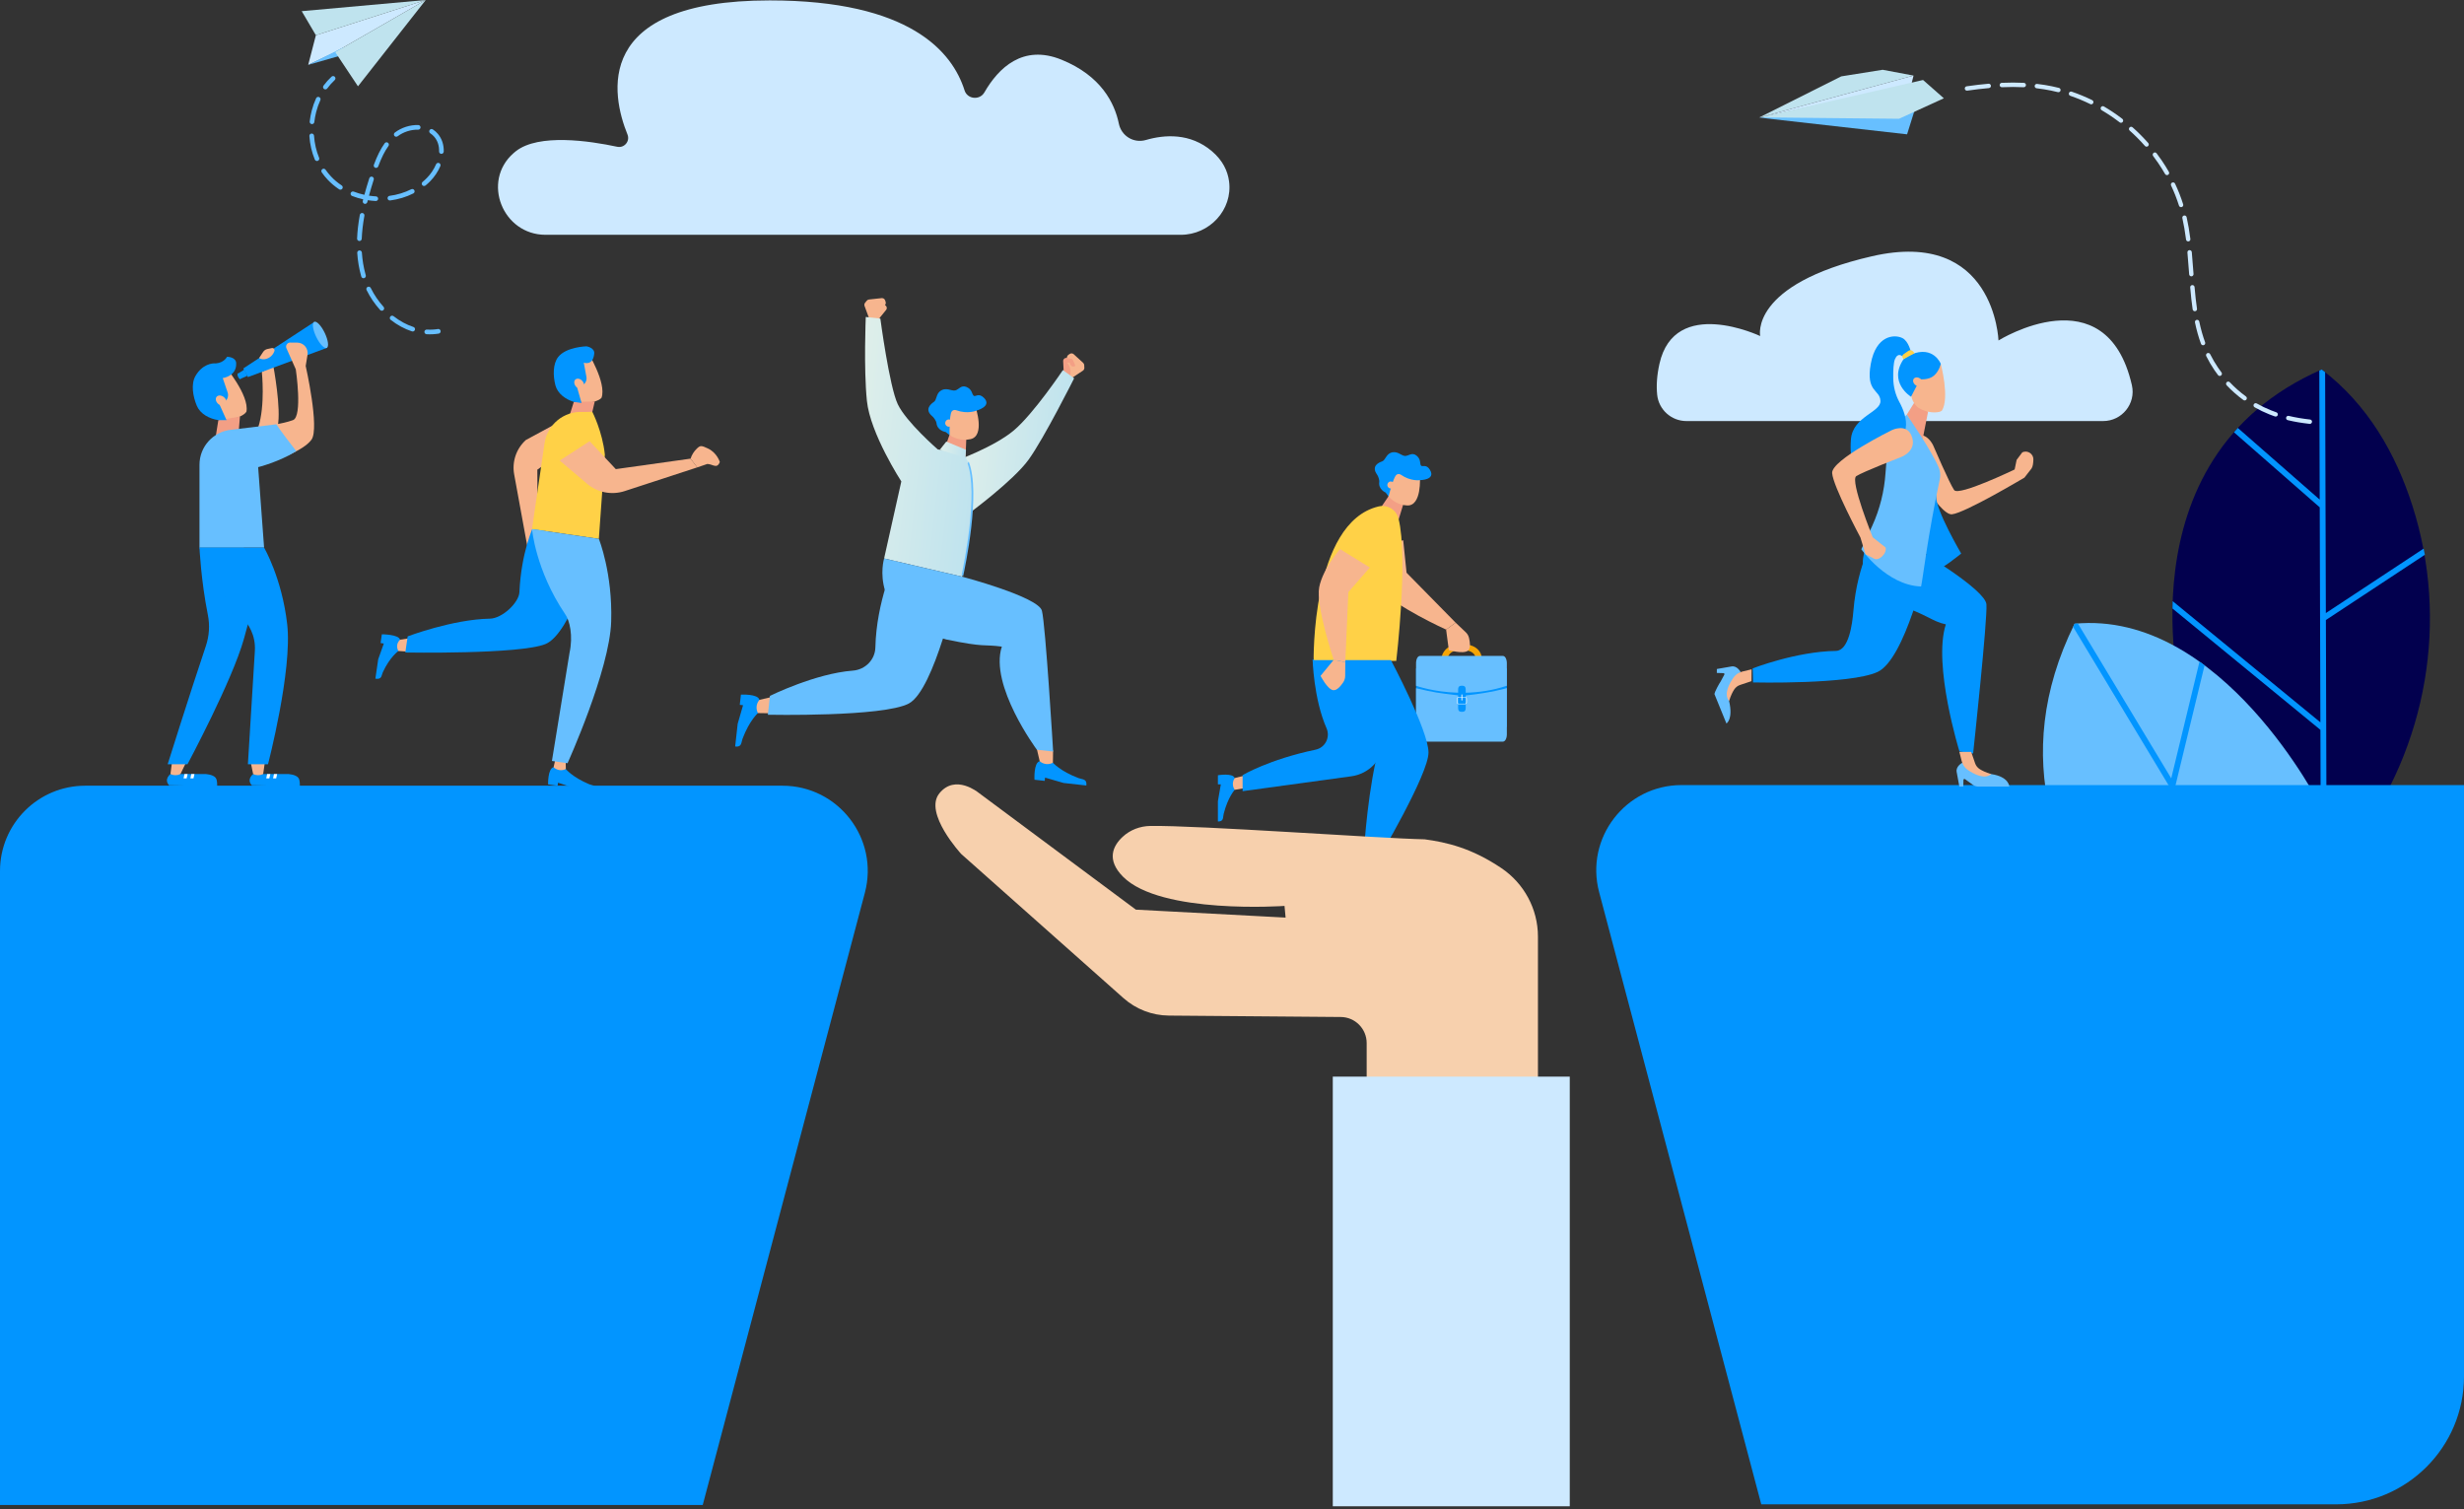 <?xml version="1.0" encoding="UTF-8"?> <svg xmlns="http://www.w3.org/2000/svg" width="578" height="354" viewBox="0 0 578 354" fill="none"><rect x="0" y="0" width="578" height="354" fill="#333333" stroke="none"/> <path d="M565.9 118.627C562.026 106.521 555.474 94.892 544.611 86.673C496.601 107.711 511.927 164.822 511.927 164.822L544.981 207.736L552.443 197.731C569.358 175.048 574.525 145.575 565.9 118.627Z" fill="#02004E"></path> <path d="M568.528 128.69L545.594 143.81L545.423 87.311C545.151 87.098 544.889 86.881 544.613 86.673C544.425 86.756 544.243 86.844 544.058 86.928L544.149 117.188L524.945 100.384C524.781 100.562 524.624 100.743 524.464 100.922L524.042 101.404L544.156 119.005L544.31 169.433L509.664 141.015C509.643 141.595 509.626 142.171 509.615 142.739L544.317 171.201L544.421 207.01L544.983 207.736L545.786 206.656L545.601 145.44L568.818 130.133C568.723 129.652 568.626 129.171 568.528 128.69" fill="#0295FF"></path> <path d="M544.43 189.204C544.43 189.204 521.223 143.005 486.656 146.305C455.21 209.855 533.825 254.343 533.825 254.343L544.43 189.204Z" fill="#67BFFF"></path> <path d="M486.656 146.305C486.534 146.549 486.418 146.794 486.303 147.038L522.455 207.004L484.669 202.003C484.881 202.493 485.095 202.98 485.313 203.463L523.356 208.499L537.478 231.92L537.814 229.839L510.323 184.239L517.143 156.074C516.75 155.781 516.354 155.49 515.952 155.205L509.323 182.577L487.418 146.249C487.164 146.268 486.91 146.28 486.656 146.305" fill="#0295FF"></path> <path d="M59.38 181.575L67.68 181.566C68.781 181.681 70.013 181.995 70.219 182.949C70.219 182.949 70.364 183.582 70.339 184.214C70.046 184.56 59.041 184.168 59.041 184.168L58.993 184.128C57.827 182.726 59.38 181.575 59.38 181.575" fill="#0295FF"></path> <path d="M70.339 184.214L59.041 184.168L59.138 184.607H70.355L70.339 184.214" fill="#0295FF"></path> <path d="M62.666 181.566L63.413 181.57L63.18 182.587H62.456L62.666 181.566Z" fill="white"></path> <path d="M64.268 181.566L65.015 181.57L64.782 182.587H64.058L64.268 181.566Z" fill="white"></path> <path d="M58.81 178.81L59.38 181.575C60.046 181.911 60.912 181.932 61.605 181.628L61.731 181.571L62.131 178.81H58.81Z" fill="#F7B58E"></path> <path d="M39.983 181.575L48.283 181.566C49.384 181.681 50.616 181.995 50.822 182.949C50.822 182.949 50.967 183.582 50.942 184.214C50.649 184.56 39.644 184.168 39.644 184.168L39.596 184.128C38.43 182.726 39.983 181.575 39.983 181.575Z" fill="#0295FF"></path> <path d="M50.942 184.214L39.644 184.168L39.741 184.607H50.958L50.942 184.214" fill="#0295FF"></path> <path d="M43.269 181.566L44.016 181.57L43.783 182.587H43.059L43.269 181.566" fill="white"></path> <path d="M44.87 181.566L45.618 181.57L45.385 182.587H44.66L44.87 181.566" fill="white"></path> <path d="M40.343 178.81L39.983 181.575C40.649 181.911 41.515 181.932 42.208 181.628L42.334 181.571L43.663 178.81H40.343Z" fill="#F7B58E"></path> <path d="M52.728 85.845L45.894 90.302L48.003 95.703C48.033 95.779 48.073 95.85 48.107 95.924C48.257 95.915 48.407 95.906 48.559 95.906C48.584 95.906 48.608 95.908 48.633 95.908C48.657 95.908 48.68 95.906 48.704 95.906C50.533 95.906 52.106 97.03 53.061 98.546C54.167 98.463 55.266 98.195 56.287 97.708C56.982 97.379 57.588 96.984 57.807 96.558C58.538 92.727 52.728 85.845 52.728 85.845" fill="#F7B58E"></path> <path d="M61.422 87.241C61.422 87.241 62.259 95.175 60.574 100.227C61.356 100.905 64.229 103.984 65.132 99.994C66.035 96.004 64.118 85.845 64.118 85.845L61.422 87.241Z" fill="#F7B58E"></path> <path d="M57.321 86.68L55.713 87.716L56.287 88.916L58.013 88.155L57.321 86.68Z" fill="#0295FF"></path> <path d="M56.374 88.124C56.535 88.491 56.547 88.841 56.4 88.905C56.253 88.969 56.003 88.725 55.842 88.358C55.681 87.99 55.67 87.641 55.816 87.576C55.963 87.512 56.213 87.756 56.374 88.124Z" fill="#0295FF"></path> <path d="M76.724 80.83C76.725 80.814 76.729 80.8 76.73 80.784C76.428 80.095 75.894 79.001 75.175 77.994C74.013 76.367 73.682 75.553 73.682 75.553L57.076 86.422L58.151 88.45L76.726 81.586C76.709 81.333 76.704 81.079 76.724 80.83" fill="#0295FF"></path> <path d="M51.22 98.549L50.623 102.279H55.907L56.287 97.708L51.22 98.549Z" fill="#F39F85"></path> <path d="M64.866 107.804C64.866 107.804 71.108 105.816 73.064 103.143C75.019 100.472 71.71 85.845 71.71 85.845L72.137 83.213C72.378 81.731 71.241 80.384 69.74 80.37L68.073 80.356C67.379 80.349 66.911 81.062 67.193 81.697L69.386 86.631C69.386 86.631 71.032 97.709 68.726 98.549C65.977 99.53 62.865 99.765 62.865 99.765L64.866 107.804" fill="#F7B58E"></path> <path d="M53.141 98.549L51.536 94.989L52.579 94.334C53.349 93.849 53.686 92.9 53.393 92.038L52.25 88.684C52.25 88.684 55.502 88.286 55.404 85.255C55.404 83.696 53.257 83.687 53.257 83.687C53.257 83.687 52.615 85.082 50.623 85.246C49.768 85.14 47.421 85.455 45.837 88.218C44.772 90.077 45.239 92.989 46.166 95.175C46.997 97.133 49.118 98.227 51.221 98.549H53.141" fill="#0295FF"></path> <path d="M46.794 128.459C46.794 128.459 47.126 136.052 48.768 144.279C49.252 146.704 49.069 149.213 48.281 151.556C44.554 162.627 39.33 179.275 39.33 179.275H43.977C43.977 179.275 54.508 159.6 57.221 149.839C59.934 140.079 60.399 136.981 60.399 136.981L57.17 128.459H46.794" fill="#0295FF"></path> <path d="M50.672 93.331C50.481 93.892 50.867 94.633 51.536 94.989C52.204 95.343 52.901 95.177 53.092 94.616C53.283 94.055 52.897 93.313 52.228 92.957C51.56 92.603 50.863 92.769 50.672 93.331Z" fill="#F7B58E"></path> <path d="M61.95 128.459H46.795V109.018C46.795 104.759 50.037 101.201 54.277 100.804L64.816 99.53C64.816 99.53 66.055 101.426 69.508 105.833C65.358 108.396 60.555 109.579 60.555 109.579L61.95 128.459" fill="#67BFFF"></path> <path d="M46.795 128.459C46.795 128.459 48.936 136.206 56.833 144.888C58.151 146.2 60.051 148.926 59.78 152.783L58.151 179.275H62.865C62.865 179.275 68.611 157.276 67.372 146.432C66.132 135.586 61.95 128.459 61.95 128.459H46.795" fill="#0295FF"></path> <path d="M74.18 79.028C74.996 80.718 76.102 81.874 76.651 81.611C77.2 81.345 76.984 79.761 76.169 78.07C75.354 76.378 74.248 75.222 73.699 75.487C73.15 75.751 73.365 77.337 74.18 79.028Z" fill="#67BFFF"></path> <path d="M60.767 84.006L60.907 84.073C61.402 84.31 61.969 84.345 62.489 84.172L62.582 84.142C63.438 83.855 64.106 83.179 64.379 82.319C64.501 81.938 64.165 81.566 63.773 81.648L62.723 81.869C62.314 81.954 61.956 82.198 61.727 82.547L60.767 84.006" fill="#F7B58E"></path> <path d="M493.353 98.768C497.757 98.768 501.063 94.696 500.102 90.399C500.096 90.366 500.087 90.334 500.081 90.3C494.05 64.087 468.802 79.865 468.802 79.865C468.802 79.865 467.927 53.48 439.117 60.109C410.303 66.739 412.899 78.825 412.899 78.825C412.899 78.825 392.82 69.318 389.263 85.37C388.671 88.04 388.514 90.438 388.735 92.593C389.097 96.105 392.072 98.768 395.601 98.768H493.353" fill="#CDE9FF"></path> <path d="M127.963 55.077H276.986C283.734 55.077 289.2 49.215 288.309 42.525C287.984 40.1 286.84 37.64 284.291 35.471C279.194 31.133 273.174 31.568 268.794 32.84C265.949 33.664 263.058 31.906 262.458 29.009C261.457 24.17 258.29 17.766 248.991 13.997C239.944 10.333 234.223 15.931 230.912 21.68C229.821 23.572 226.922 23.288 226.265 21.205C223.398 12.129 213.405 0.096 180.571 0.096C138.765 0.096 143.461 22.345 147.194 31.553C147.835 33.133 146.444 34.782 144.778 34.426C138.338 33.048 126.373 31.26 121.009 35.471C120.82 35.621 120.637 35.772 120.458 35.931C112.911 42.557 117.919 55.077 127.963 55.077" fill="#CDE9FF"></path> <path d="M74.099 8.268L72.299 15.215L78.635 12.224L99.87 0L74.099 8.268Z" fill="#CDE9FF"></path> <path d="M72.299 15.215L83.476 12.012L80.388 11.213L72.299 15.215" fill="#67BFFF"></path> <path d="M74.099 8.268L70.773 2.619L99.871 0.001L74.099 8.268Z" fill="url(#paint0_linear_31_1597)"></path> <path d="M99.871 7.63014e-05L78.636 12.224L83.972 20.246L99.871 7.63014e-05Z" fill="url(#paint1_linear_31_1597)"></path> <path d="M76.187 20.95C76.121 20.933 76.057 20.905 75.999 20.861C75.757 20.682 75.706 20.341 75.885 20.098C76.452 19.332 77.087 18.622 77.772 17.986C77.993 17.78 78.338 17.792 78.543 18.017C78.748 18.237 78.735 18.583 78.514 18.786C77.878 19.377 77.289 20.036 76.762 20.748C76.626 20.931 76.396 21.006 76.187 20.95" fill="#67BFFF"></path> <path d="M92.81 32.061C92.695 32.03 92.589 31.963 92.513 31.862C92.331 31.622 92.377 31.28 92.617 31.097C94.175 29.914 96.18 29.271 98.118 29.33C98.418 29.342 98.656 29.592 98.647 29.892C98.638 30.194 98.386 30.432 98.084 30.422C96.417 30.371 94.62 30.947 93.278 31.967C93.139 32.071 92.966 32.101 92.81 32.061V32.061ZM103.409 36.074C103.168 36.011 102.994 35.789 103.001 35.53C103.038 34.185 102.662 33.032 101.884 32.109C101.609 31.785 101.289 31.501 100.931 31.265C100.68 31.099 100.61 30.76 100.776 30.509C100.941 30.257 101.281 30.186 101.532 30.352C101.977 30.647 102.376 31 102.718 31.405C103.662 32.525 104.137 33.962 104.092 35.56C104.084 35.861 103.832 36.098 103.531 36.09C103.489 36.09 103.448 36.084 103.409 36.074ZM73.055 29.095C72.795 29.028 72.619 28.778 72.65 28.504C72.748 27.646 72.906 26.79 73.121 25.96C73.382 24.954 73.729 23.974 74.153 23.045C74.278 22.769 74.6 22.647 74.876 22.775C75.15 22.899 75.272 23.224 75.146 23.497C74.749 24.37 74.423 25.291 74.178 26.234C73.976 27.015 73.827 27.821 73.734 28.628C73.701 28.928 73.43 29.143 73.13 29.109C73.104 29.105 73.079 29.101 73.055 29.095ZM88.078 39.368C88.06 39.364 88.042 39.358 88.024 39.352C87.742 39.246 87.598 38.932 87.702 38.65C88.491 36.526 89.295 34.923 90.235 33.607C90.41 33.363 90.751 33.306 90.996 33.479C91.242 33.655 91.299 33.996 91.124 34.242C90.242 35.477 89.48 36.999 88.726 39.029C88.628 39.295 88.346 39.437 88.078 39.368V39.368ZM99.342 43.614C99.234 43.586 99.135 43.525 99.058 43.434C98.867 43.2 98.899 42.858 99.132 42.665C99.486 42.373 99.825 42.062 100.141 41.74C101.039 40.829 101.784 39.719 102.294 38.532C102.414 38.254 102.736 38.129 103.011 38.246C103.288 38.366 103.416 38.687 103.297 38.962C102.734 40.273 101.911 41.498 100.919 42.507C100.577 42.853 100.21 43.19 99.826 43.507C99.686 43.622 99.506 43.657 99.342 43.614V43.614ZM74.214 37.749C74.054 37.707 73.914 37.593 73.846 37.429C73.135 35.7 72.707 33.844 72.574 31.907C72.553 31.606 72.779 31.347 73.081 31.326C73.381 31.304 73.642 31.531 73.662 31.831C73.787 33.651 74.189 35.394 74.856 37.013C74.97 37.293 74.837 37.611 74.558 37.725C74.445 37.772 74.325 37.778 74.214 37.749ZM91.323 47.008C91.114 46.954 90.948 46.779 90.918 46.552C90.879 46.254 91.088 45.978 91.387 45.939C93.198 45.698 94.907 45.181 96.467 44.397C96.735 44.261 97.064 44.369 97.2 44.641C97.335 44.909 97.226 45.237 96.957 45.373C95.288 46.211 93.462 46.765 91.531 47.02C91.459 47.031 91.388 47.025 91.323 47.008V47.008ZM79.713 44.477C79.656 44.46 79.602 44.438 79.55 44.404C78.555 43.748 77.646 42.985 76.851 42.137C76.356 41.61 75.893 41.036 75.476 40.433C75.304 40.186 75.366 39.847 75.613 39.675C75.862 39.502 76.201 39.565 76.373 39.812C76.76 40.37 77.189 40.902 77.648 41.391C78.384 42.176 79.226 42.884 80.15 43.491C80.402 43.657 80.472 43.996 80.306 44.247C80.174 44.448 79.933 44.533 79.713 44.477V44.477ZM85.499 47.802C85.21 47.729 85.035 47.434 85.106 47.144C85.138 47.014 85.169 46.885 85.202 46.755C84.309 46.56 83.43 46.294 82.588 45.968C82.307 45.858 82.168 45.542 82.278 45.26C82.387 44.98 82.702 44.838 82.985 44.949C83.786 45.262 84.625 45.513 85.478 45.698C85.807 44.472 86.186 43.192 86.63 41.807C86.721 41.519 87.032 41.362 87.316 41.454C87.603 41.545 87.761 41.851 87.669 42.139C87.242 43.476 86.875 44.714 86.555 45.897C87.095 45.978 87.639 46.033 88.186 46.063C88.493 46.081 88.719 46.337 88.702 46.637C88.686 46.937 88.428 47.169 88.128 47.152C87.507 47.118 86.889 47.053 86.277 46.958C86.24 47.106 86.203 47.256 86.166 47.404C86.094 47.696 85.799 47.877 85.506 47.804C85.504 47.804 85.501 47.804 85.499 47.802V47.802ZM84.173 56.513C83.929 56.45 83.754 56.223 83.765 55.961C83.838 54.212 84.054 52.344 84.406 50.41C84.459 50.114 84.744 49.918 85.04 49.972C85.325 50.019 85.534 50.309 85.48 50.607C85.137 52.49 84.927 54.308 84.855 56.008C84.843 56.308 84.589 56.543 84.287 56.531C84.248 56.527 84.21 56.523 84.173 56.513V56.513ZM85.14 65.243C84.96 65.196 84.809 65.06 84.752 64.869L84.68 64.614C84.216 62.938 83.92 61.159 83.8 59.325C83.78 59.025 84.008 58.765 84.309 58.745C84.609 58.722 84.869 58.953 84.889 59.254C85.005 61.015 85.288 62.719 85.732 64.322L85.8 64.559C85.885 64.847 85.72 65.151 85.431 65.237C85.333 65.265 85.233 65.267 85.14 65.243V65.243ZM89.431 72.869C89.331 72.842 89.237 72.787 89.163 72.704C87.896 71.3 86.829 69.728 85.991 68.032C85.857 67.762 85.969 67.434 86.239 67.3C86.508 67.168 86.836 67.277 86.97 67.547C87.764 69.154 88.774 70.643 89.973 71.974C90.175 72.199 90.158 72.544 89.933 72.745C89.792 72.873 89.602 72.913 89.431 72.869V72.869ZM96.671 77.742C96.66 77.74 96.648 77.736 96.638 77.731C94.894 77.161 93.215 76.25 91.648 75.029C91.411 74.843 91.368 74.5 91.554 74.262C91.739 74.023 92.083 73.984 92.32 74.167C93.788 75.313 95.354 76.163 96.977 76.695C97.264 76.788 97.42 77.096 97.326 77.382C97.236 77.658 96.948 77.813 96.671 77.742" fill="#67BFFF"></path> <path d="M99.966 78.382C99.718 78.316 99.542 78.084 99.558 77.819C99.577 77.518 99.835 77.29 100.136 77.307C101.006 77.36 101.88 77.318 102.736 77.178C103.033 77.128 103.314 77.33 103.362 77.628C103.411 77.925 103.209 78.205 102.912 78.254C101.976 78.406 101.02 78.456 100.07 78.398C100.034 78.396 99.999 78.389 99.966 78.382" fill="#67BFFF"></path> <path d="M412.622 27.586L431.915 17.915L441.628 16.367L448.871 17.727L412.622 27.586" fill="url(#paint2_linear_31_1597)"></path> <path d="M412.625 27.586L448.339 19.9L448.874 17.727" fill="#CDE9FF"></path> <path d="M449.107 26.006L449.06 26.078L447.358 31.508L412.716 27.593L449.107 26.006Z" fill="#67BFFF"></path> <path d="M455.986 23.056L451.105 18.762L412.855 27.535L445.468 27.86L455.986 23.056Z" fill="url(#paint3_linear_31_1597)"></path> <path d="M532.737 96.253C531.596 95.801 530.471 95.258 529.393 94.642C529.147 94.502 528.835 94.588 528.691 94.834C528.55 95.081 528.635 95.394 528.884 95.536C530.002 96.175 531.173 96.738 532.356 97.209C532.786 97.38 533.215 97.539 533.651 97.688C533.809 97.744 533.979 97.715 534.107 97.627C534.196 97.567 534.268 97.478 534.304 97.37C534.396 97.101 534.251 96.809 533.986 96.717C533.566 96.572 533.15 96.417 532.737 96.253" fill="#CDE9FF"></path> <path d="M466.465 19.639C464.855 19.779 463.176 19.977 461.334 20.243C461.053 20.283 460.861 20.544 460.898 20.825C460.938 21.106 461.199 21.3 461.48 21.26C463.305 20.997 464.964 20.802 466.557 20.662C466.646 20.653 466.729 20.624 466.801 20.576C466.95 20.473 467.041 20.298 467.024 20.106C466.998 19.822 466.749 19.613 466.465 19.639" fill="#CDE9FF"></path> <path d="M475.021 20.371C475.149 20.283 475.237 20.137 475.245 19.971C475.257 19.685 475.038 19.446 474.756 19.432C473.108 19.35 471.362 19.35 469.569 19.429C469.286 19.443 469.064 19.683 469.079 19.965C469.09 20.251 469.33 20.47 469.612 20.458C471.376 20.379 473.088 20.379 474.706 20.458C474.823 20.464 474.931 20.432 475.021 20.371" fill="#CDE9FF"></path> <path d="M523.068 89.669C522.871 89.463 522.547 89.447 522.34 89.65C522.133 89.845 522.127 90.17 522.321 90.376C523.518 91.641 524.837 92.804 526.244 93.829C526.425 93.961 526.661 93.958 526.836 93.839C526.884 93.807 526.926 93.767 526.962 93.717C527.13 93.488 527.078 93.166 526.852 92.999C525.493 92.01 524.223 90.889 523.068 89.669" fill="#CDE9FF"></path> <path d="M521.009 88.081C521.239 87.909 521.281 87.587 521.111 87.36C520.833 86.994 520.564 86.622 520.308 86.243C519.618 85.228 518.994 84.164 518.457 83.079C518.332 82.825 518.025 82.72 517.769 82.846C517.52 82.971 517.408 83.281 517.536 83.535C518.095 84.662 518.741 85.768 519.458 86.822C519.726 87.215 520.001 87.601 520.292 87.98C520.456 88.2 520.763 88.249 520.99 88.095C520.996 88.091 521.006 88.085 521.009 88.081" fill="#CDE9FF"></path> <path d="M516.965 80.955C517.006 80.94 517.041 80.92 517.076 80.897C517.266 80.768 517.352 80.521 517.269 80.296C516.717 78.79 516.269 77.197 515.898 75.426C515.838 75.148 515.565 74.97 515.289 75.028C515.013 75.087 514.832 75.36 514.892 75.637C515.273 77.457 515.736 79.097 516.304 80.649C516.4 80.916 516.698 81.052 516.965 80.955" fill="#CDE9FF"></path> <path d="M505.078 36.591C505.487 37.128 505.88 37.678 506.258 38.233C506.833 39.076 507.379 39.947 507.879 40.818C508.022 41.065 508.334 41.151 508.581 41.009C508.594 41.003 508.603 40.996 508.615 40.987C508.834 40.84 508.906 40.544 508.768 40.309C508.256 39.413 507.698 38.52 507.111 37.656C506.72 37.084 506.318 36.522 505.899 35.97C505.727 35.745 505.421 35.67 505.178 35.87C504.953 36.041 504.909 36.363 505.078 36.591" fill="#CDE9FF"></path> <path d="M509.288 43.516C510.014 45.051 510.636 46.638 511.139 48.231C511.224 48.503 511.516 48.653 511.786 48.567C511.836 48.551 511.88 48.529 511.921 48.502C512.103 48.378 512.191 48.144 512.119 47.922C511.604 46.284 510.966 44.654 510.218 43.076C510.099 42.82 509.791 42.71 509.533 42.831C509.282 42.95 509.165 43.259 509.288 43.516Z" fill="#CDE9FF"></path> <path d="M499.574 30.633C500.839 31.759 502.042 32.968 503.155 34.23C503.328 34.428 503.619 34.459 503.829 34.316C503.848 34.304 503.863 34.291 503.882 34.276C504.095 34.087 504.114 33.763 503.928 33.552C502.787 32.257 501.553 31.016 500.257 29.866C500.047 29.677 499.719 29.693 499.53 29.909C499.342 30.119 499.363 30.444 499.574 30.633" fill="#CDE9FF"></path> <path d="M490.333 24.416C490.504 24.5 490.703 24.479 490.848 24.38C490.92 24.328 490.98 24.262 491.02 24.181C491.146 23.925 491.041 23.617 490.788 23.491C489.221 22.725 487.603 22.056 485.979 21.502C485.707 21.412 485.415 21.556 485.325 21.824C485.234 22.093 485.379 22.385 485.647 22.475C487.232 23.015 488.811 23.669 490.333 24.416Z" fill="#CDE9FF"></path> <path d="M514.077 64.823C514.171 64.815 514.257 64.784 514.329 64.735C514.475 64.635 514.566 64.461 514.553 64.272L514.503 63.623C514.396 62.127 514.282 60.63 514.146 59.137C514.118 58.855 513.868 58.647 513.584 58.673C513.303 58.7 513.095 58.949 513.12 59.232C513.259 60.719 513.37 62.209 513.48 63.699L513.527 64.348C513.55 64.631 513.796 64.844 514.077 64.823Z" fill="#CDE9FF"></path> <path d="M497.224 28.692C497.404 28.833 497.645 28.833 497.826 28.711C497.869 28.68 497.908 28.644 497.945 28.598C498.116 28.375 498.076 28.051 497.85 27.877C496.472 26.822 495.02 25.844 493.535 24.973C493.291 24.83 492.976 24.912 492.832 25.154C492.689 25.398 492.771 25.716 493.016 25.86C494.464 26.709 495.879 27.663 497.224 28.692Z" fill="#CDE9FF"></path> <path d="M514.241 66.873C513.956 66.899 513.747 67.145 513.773 67.43C513.943 69.44 514.13 71.073 514.348 72.57C514.389 72.85 514.652 73.044 514.933 73.003C515.012 72.991 515.082 72.962 515.148 72.92C515.303 72.812 515.395 72.621 515.366 72.419C515.148 70.944 514.965 69.331 514.797 67.341C514.772 67.058 514.522 66.849 514.241 66.873" fill="#CDE9FF"></path> <path d="M536.894 97.557C536.618 97.492 536.342 97.662 536.275 97.939C536.208 98.215 536.381 98.492 536.658 98.557C538.245 98.937 539.922 99.221 541.782 99.427C541.908 99.441 542.032 99.408 542.128 99.341C542.248 99.26 542.331 99.127 542.348 98.972C542.381 98.69 542.178 98.436 541.895 98.405C540.078 98.204 538.441 97.926 536.894 97.557" fill="#CDE9FF"></path> <path d="M512.319 50.553C512.045 50.617 511.869 50.891 511.932 51.168C512.278 52.695 512.559 54.335 512.796 56.182C512.83 56.464 513.085 56.663 513.369 56.628C513.454 56.617 513.527 56.587 513.593 56.543C513.748 56.438 513.839 56.251 513.814 56.053C513.574 54.172 513.287 52.5 512.934 50.941C512.871 50.664 512.597 50.49 512.319 50.553" fill="#CDE9FF"></path> <path d="M479.655 19.93C479.059 19.835 478.46 19.755 477.861 19.684C477.579 19.654 477.324 19.853 477.292 20.138C477.259 20.419 477.461 20.674 477.742 20.707C478.327 20.775 478.911 20.855 479.492 20.947C480.572 21.119 481.663 21.342 482.728 21.612C482.879 21.65 483.027 21.62 483.146 21.541C483.247 21.472 483.321 21.369 483.354 21.241C483.425 20.965 483.256 20.686 482.983 20.618C481.886 20.339 480.767 20.108 479.655 19.93Z" fill="#CDE9FF"></path> <path d="M577.999 184.154H394.455C381.328 184.154 371.761 196.586 375.122 209.275L413.155 352.875H547.999C564.568 352.875 577.999 339.444 577.999 322.875V184.154Z" fill="#0295FF"></path> <path d="M0 204.303C0 193.257 8.954 184.303 20 184.303H183.545C196.672 184.303 206.24 196.734 202.879 209.423L164.845 353.022H0V204.303Z" fill="#0295FF"></path> <path d="M251.497 88.624L254.029 86.944C254.25 86.793 254.377 86.54 254.365 86.273L254.333 85.641C254.324 85.439 254.234 85.25 254.085 85.114L251.874 83.092C251.612 82.853 251.219 82.825 250.926 83.025L250.618 83.235C250.455 83.347 250.34 83.517 250.299 83.712L249.525 87.404L251.497 88.624Z" fill="#F7B58E"></path> <path d="M249.525 87.404L249.394 84.721C249.371 84.25 249.795 83.878 250.258 83.963L251.407 84.172C251.713 84.228 252.262 85.818 252.262 85.818C252.262 85.818 251.248 86.523 250.896 85.014C250.711 85.124 250.31 85.061 250.31 85.061C250.31 85.061 251.602 86.411 250.949 88.284L249.525 87.404" fill="#F39F85"></path> <path d="M251.969 88.73C251.969 88.73 244.911 102.805 241.306 107.796C237.698 112.79 227.344 120.391 227.344 120.391L224.292 108.046C224.292 108.046 233.193 104.867 237.848 100.939C242.502 97.011 249.333 86.809 249.333 86.809L251.969 88.73" fill="url(#paint4_linear_31_1597)"></path> <path d="M203.849 74.615L202.801 71.761C202.713 71.51 202.761 71.23 202.929 71.023L203.327 70.531C203.455 70.375 203.639 70.274 203.841 70.253L206.818 69.931C207.172 69.894 207.505 70.103 207.622 70.439L207.747 70.791C207.813 70.977 207.804 71.183 207.721 71.361L206.159 74.797L203.849 74.615Z" fill="#F7B58E"></path> <path d="M206.16 74.797L207.854 72.71C208.152 72.346 208.029 71.797 207.606 71.59L206.557 71.08C206.277 70.944 204.893 71.899 204.893 71.899C204.893 71.899 205.295 73.068 206.47 72.062C206.553 72.259 206.916 72.445 206.916 72.445C206.916 72.445 205.075 72.769 204.493 74.666L206.16 74.797" fill="#F7B58E"></path> <path d="M177.799 167.267C177.799 167.267 175.797 168.996 174.189 173.268C173.835 174.209 174.049 175.289 172.452 175.112C172.68 173.059 173.044 169.777 173.044 169.777L174.304 165.424L173.536 165.339L173.802 162.942C173.802 162.942 177.795 162.71 178.144 164.165C177.999 165.461 177.799 167.267 177.799 167.267" fill="#0295FF"></path> <path d="M180.645 167.309L177.798 167.267C177.29 166.325 177.379 165.173 178.026 164.319L178.143 164.165L181.068 163.482L180.645 167.309" fill="#F7B58E"></path> <path d="M209.98 131.603C209.98 131.603 205.586 141.031 205.344 151.854C205.28 154.759 202.965 157.088 200.067 157.308C191.218 157.979 180.611 163.234 180.611 163.234L180.121 167.658C180.121 167.658 207.185 168.219 213.196 165.019C219.208 161.82 224.612 137.183 224.612 137.183L209.98 131.603" fill="#67BFFF"></path> <path d="M225.581 106.154C231.21 110.848 225.692 135.27 225.692 135.27L207.389 130.998L211.43 112.927C211.43 112.927 204.127 101.704 203.353 94.004C202.579 86.303 203.093 74.351 203.093 74.351L206.511 74.732C206.511 74.732 208.614 90.619 210.591 94.805C212.568 98.994 219.994 105.432 219.994 105.432L225.581 106.154" fill="url(#paint5_linear_31_1597)"></path> <path d="M225.577 134.859C226.142 132.217 229.51 115.7 226.972 108.697C227.066 108.561 227.154 108.421 227.241 108.281C230.151 115.571 226.333 133.327 225.921 135.186C225.809 135.075 225.692 134.968 225.577 134.859Z" fill="#67BFFF"></path> <path d="M221.557 105.329L222.751 101.962L226.674 102.847L226.515 106.989C226.487 107.016 226.455 107.039 226.423 107.062C224.975 106.125 223.283 105.522 221.557 105.329Z" fill="#F39F85"></path> <path d="M221.323 94.966L221.762 100.521C222.316 100.482 222.658 101.068 222.566 101.59C222.628 101.716 222.663 101.856 222.67 101.998C223.649 102.66 225.421 103.507 227.659 103.014C231.16 102.242 228.845 95.496 228.845 95.496L221.323 94.966" fill="#F7B58E"></path> <path d="M219.672 99.193C219.633 98.786 219.052 97.937 218.737 97.678C216.695 96.009 218.444 94.703 219.063 94.278C219.75 93.809 219.578 92.545 220.463 91.81C221.816 90.69 223.18 91.773 224.06 91.585C224.942 91.396 225.459 90.203 226.763 90.79C228.07 91.378 227.955 92.394 228.379 92.808C228.804 93.223 229.53 92.022 230.824 93.334C232.791 95.329 229.07 96.312 229.07 96.312C229.07 96.312 227.043 97.216 224.297 96.228C223.922 96.092 223.481 96.186 223.255 96.515C222.632 97.42 222.754 102.059 222.754 102.059L221.828 101.332C221.828 101.332 219.844 101.059 219.672 99.193" fill="#0295FF"></path> <path d="M221.796 99.59C221.987 100.022 222.492 100.217 222.924 100.025C223.354 99.834 223.549 99.33 223.359 98.898C223.168 98.466 222.664 98.271 222.232 98.462C221.8 98.653 221.605 99.158 221.796 99.59Z" fill="#F7B58E"></path> <path d="M226.6 105.507L226.475 107.4L220.465 105.491L221.98 103.583L226.6 105.507" fill="url(#paint6_linear_31_1597)"></path> <path d="M246.99 178.907C246.99 178.907 248.72 180.91 252.993 182.517C253.933 182.871 255.013 182.658 254.836 184.255C252.782 184.027 249.5 183.662 249.5 183.662L245.149 182.402L245.063 183.17L242.668 182.904C242.668 182.904 242.434 178.911 243.891 178.562C245.187 178.707 246.99 178.907 246.99 178.907" fill="#0295FF"></path> <path d="M247.033 176.063L246.99 178.907C246.049 179.417 244.896 179.327 244.043 178.679L243.891 178.562L243.208 175.638L247.033 176.063Z" fill="#F7B58E"></path> <path d="M225.694 135.269C225.694 135.269 243.553 139.992 244.408 143.251C245.261 146.508 247.045 176.284 247.045 176.284L243.225 175.861C243.225 175.861 232.029 160.788 235.008 151.675C230.539 151.084 231.217 151.93 221.968 150.002C203.191 144.993 207.39 130.998 207.39 130.998L225.694 135.269Z" fill="#67BFFF"></path> <path d="M133.368 104.971L126.046 110.172L126.129 127.882L123.882 129.164L120.614 111.28C120.068 108.292 121.11 105.235 123.367 103.203L133.523 97.715L133.368 104.971" fill="#F7B58E"></path> <path d="M123.882 129.164L124.364 131.612C124.152 132.911 122.82 133.665 124.415 134.579C124.415 134.579 126.624 134.248 127.928 132.267C128.907 130.778 128.907 130.545 128.266 129.663C127.713 128.904 126.977 128.288 126.129 127.882L123.882 129.164" fill="#F7B58E"></path> <path d="M93.455 152.707C93.455 152.707 91.452 154.098 89.798 157.697C89.434 158.49 89.629 159.43 88.055 159.2C88.311 157.444 88.722 154.637 88.722 154.637L90.033 150.953L89.276 150.841L89.576 148.791C89.576 148.791 93.522 148.786 93.843 150.055C93.681 151.163 93.455 152.707 93.455 152.707" fill="#0295FF"></path> <path d="M96.264 152.882L93.455 152.707C92.967 151.872 93.073 150.884 93.725 150.183L93.843 150.055L96.742 149.609L96.264 152.882" fill="#F7B58E"></path> <path d="M125.115 123.478C125.115 123.478 122.25 129.584 121.844 138.888C121.735 141.383 117.796 145.072 114.932 145.12C106.184 145.269 95.631 149.277 95.631 149.277L95.079 153.059C95.079 153.059 121.984 153.53 127.969 151.068C133.955 148.606 139.477 128.992 139.477 128.992L125.115 123.478Z" fill="#0295FF"></path> <path d="M132.733 180.4C132.733 180.4 134.283 182.322 138.216 183.961C139.081 184.321 140.096 184.156 139.879 185.641C137.972 185.361 134.921 184.915 134.921 184.915L130.902 183.6L130.798 184.313L128.571 183.988C128.571 183.988 128.483 180.255 129.852 179.978C131.057 180.154 132.733 180.4 132.733 180.4Z" fill="#0295FF"></path> <path d="M132.679 177.719L132.734 180.4C131.839 180.844 130.767 180.723 129.993 180.092L129.853 179.978L130.457 177.394L132.679 177.719Z" fill="#F7B58E"></path> <path d="M137.789 82.45L130.703 85.722L131.953 91.127C131.97 91.203 131.998 91.275 132.02 91.352C132.163 91.364 132.307 91.376 132.45 91.396C132.474 91.4 132.497 91.405 132.52 91.41C132.543 91.412 132.565 91.414 132.588 91.417C134.32 91.67 135.653 92.952 136.346 94.519C137.406 94.593 138.483 94.492 139.516 94.173C140.22 93.956 140.848 93.667 141.114 93.293C142.337 89.769 137.789 82.45 137.789 82.45" fill="#F7B58E"></path> <path d="M134.604 94.267L133.522 97.716L138.524 98.447L139.516 94.173L134.604 94.267" fill="#F39F85"></path> <path d="M136.422 94.533L135.395 90.941L136.473 90.465C137.269 90.113 137.719 89.261 137.561 88.404L136.943 85.071C136.943 85.071 139.06 85.901 139.387 83.02C139.603 81.543 137.571 81.237 137.571 81.237C137.571 81.237 132.819 81.345 130.937 83.744C129.672 85.356 129.711 88.176 130.286 90.375C130.802 92.343 132.659 93.671 134.604 94.267L136.422 94.533" fill="#0295FF"></path> <path d="M134.806 89.251C134.548 89.755 134.811 90.513 135.395 90.941C135.978 91.369 136.661 91.307 136.92 90.803C137.178 90.299 136.915 89.541 136.331 89.112C135.748 88.684 135.065 88.746 134.806 89.251Z" fill="#F7B58E"></path> <path d="M140.477 126.401L124.796 124.109L127.736 103.991C128.38 99.585 132.273 96.393 136.721 96.625L138.95 96.613C138.95 96.613 141.323 101.217 141.889 106.653C137.207 108.678 141.889 106.653 141.889 106.653L140.477 126.401" fill="#FFD147"></path> <path d="M124.796 124.108C124.796 124.108 125.645 133.775 132.504 143.954C133.67 145.508 134.462 149.185 133.599 153.134L129.47 178.497L133.13 179.031C133.13 179.031 143.012 157.225 143.369 145.816C143.727 134.407 140.477 126.401 140.477 126.401L124.796 124.108" fill="#67BFFF"></path> <path d="M138.315 103.488L144.452 110.045L161.99 107.584L163.562 109.637L146.525 115.199C143.485 116.191 140.147 115.536 137.708 113.468L131.293 108.032L138.315 103.488Z" fill="#F7B58E"></path> <path d="M163.561 109.637L165.924 108.832C167.238 108.867 168.166 110.085 168.856 108.382C168.856 108.382 168.232 106.239 166.093 105.212C164.487 104.442 164.254 104.474 163.468 105.226C162.789 105.878 162.278 106.688 161.99 107.584L163.561 109.637" fill="#F7B58E"></path> <path d="M453.505 104.536C453.505 104.536 451.922 100.723 448.372 102.39C445.524 103.728 447.318 107.027 447.318 107.027C447.318 107.027 454.819 120.946 457.886 120.641C460.956 120.336 474.889 112.033 474.889 112.033L476.551 109.897C476.844 109.488 476.964 108.668 476.987 107.791C477.023 106.444 475.615 105.535 474.392 106.098L473.057 107.877L472.589 110.125C472.589 110.125 459.455 116.464 458.395 114.952C457.336 113.439 453.505 104.536 453.505 104.536" fill="#F7B58E"></path> <path d="M408.316 157.648C408.316 157.648 407.517 156.099 406.187 156.329C404.854 156.561 402.737 156.928 402.737 156.928L402.73 157.852L404.295 157.899C404.483 157.905 404.589 158.121 404.476 158.275L403.624 159.863C403.329 160.261 402.181 162.327 402.176 162.822L404.979 169.705C404.979 169.705 406.615 168.768 405.608 164.428C404.639 160.252 408.316 157.648 408.316 157.648" fill="#67BFFF"></path> <path d="M410.857 159.777L408.18 160.671C407.616 160.859 407.134 161.232 406.809 161.73C406.451 162.28 406.002 163.142 405.609 164.427C404.278 162.84 405.652 160.342 406.66 158.915C407.149 158.221 407.878 157.733 408.705 157.531L410.885 157.003L410.857 159.777Z" fill="#F7B58E"></path> <path d="M440.048 125.387C440.048 125.387 435.714 131.913 434.768 143.282C434.516 146.334 433.712 152.64 430.648 152.685C421.298 152.825 411.138 156.787 411.138 156.787L411.227 160.076C411.227 160.076 433.881 160.614 440.408 157.633C446.938 154.651 451.974 132.192 451.974 132.192L440.048 125.387Z" fill="#0295FF"></path> <path d="M450.347 129.21C450.347 129.21 465.662 138.313 465.968 141.729C466.272 145.145 462.85 176.746 462.85 176.746L459.644 176.268C459.644 176.268 453.359 155.957 456.451 146.454C453.224 145.795 451.86 144.018 445.258 141.917C431.962 136.51 438.656 126.359 438.656 126.359L450.347 129.21" fill="#0295FF"></path> <path d="M452.286 96.569L450.91 103.508L447.286 97.263L449.123 94.324L452.286 96.569Z" fill="#F39F85"></path> <path d="M460.291 178.93C460.291 178.93 458.75 179.745 458.99 181.074C459.233 182.403 459.621 184.517 459.621 184.517H460.546L460.578 182.952C460.581 182.761 460.798 182.655 460.951 182.766L462.744 184.069C463.143 184.359 463.623 184.517 464.12 184.517H471.335C471.335 184.517 471.335 182.209 467.095 181.578C462.853 180.948 460.291 178.93 460.291 178.93" fill="#67BFFF"></path> <path d="M462.397 176.372L463.317 179.043C463.509 179.604 463.885 180.082 464.386 180.403C464.942 180.757 465.808 181.196 467.097 181.578C465.521 182.923 463.011 181.573 461.575 180.58C460.876 180.095 460.38 179.371 460.171 178.546L459.624 176.372H462.397" fill="#F7B58E"></path> <path d="M454.2 116.481C454.09 119.684 460.051 129.845 460.051 129.845C460.051 129.845 455.013 134.043 453.334 134.043C451.841 129.873 450.813 127.661 450.813 127.661C450.813 127.661 454.308 113.278 454.2 116.481Z" fill="#0295FF"></path> <path d="M453.967 96.73C454.612 96.711 455.213 96.605 455.527 96.325C457.39 93.354 455.266 85.346 455.266 85.346L448.504 86.559L448.287 91.925C448.229 93.358 448.857 94.733 449.977 95.627C451.175 96.365 452.558 96.773 453.967 96.73" fill="#F7B58E"></path> <path d="M447.287 97.263C447.287 97.263 453.113 105.66 454.808 109.73C455.163 110.581 455.233 111.522 455.037 112.423C452.205 125.617 451.038 135.891 450.647 137.571C442.584 137.318 436.624 128.837 436.624 128.837C436.624 128.837 437.836 126.307 439.191 123.337C440.97 119.43 442.014 115.225 442.302 110.941C442.682 105.199 443.676 100.874 443.676 100.874L447.287 97.263" fill="#67BFFF"></path> <path d="M448.281 82.648C448.281 82.648 447.737 80.022 446.243 79.293C444.346 78.37 440.064 78.637 438.845 85.347C437.63 92.058 440.993 91.327 441.114 94.031C441.235 96.734 434.607 97.674 434.187 103.053C433.766 108.432 435.32 109.524 435.32 109.524C435.32 109.524 437.093 109.041 440.3 107.711C441.296 106.507 441.213 109.028 441.384 107.891C441.557 106.75 442.198 105.743 443.149 105.091C444.467 104.189 446.653 102.64 447.035 100.45C447.407 98.315 446.436 95.931 445.542 94.29C444.613 92.58 444.137 90.663 444.112 88.716C444.09 86.975 444.161 85.077 444.514 84.252C445.245 82.543 446.243 83.576 446.243 83.576L448.281 82.648" fill="#0295FF"></path> <path d="M455.266 85.346C455.266 85.346 453.563 80.964 448.284 83.155C447.675 83.41 447.675 83.41 446.533 84.251C442.837 89.73 448.284 93.064 448.284 93.064L450.42 88.971C450.42 88.971 452.431 89.18 453.669 88.109C454.909 87.039 455.266 85.346 455.266 85.346" fill="#0295FF"></path> <path d="M448.999 88.762C449.373 88.4 450.073 88.469 450.563 88.915C451.053 89.362 451.147 90.017 450.771 90.38C450.397 90.742 449.697 90.673 449.21 90.227C448.72 89.78 448.626 89.124 448.999 88.762Z" fill="#F7B58E"></path> <path d="M449.123 82.852L448.759 82.43C448.489 82.114 448.024 82.056 447.682 82.294L446.503 83.118C446.235 83.303 446.164 83.665 446.335 83.939L446.53 84.251L449.123 82.852" fill="#FFD147"></path> <path d="M446.037 107.175C446.037 107.175 449.903 105.734 448.366 102.127C447.135 99.231 443.77 100.902 443.77 100.902C443.77 100.902 429.586 107.888 429.779 110.965C429.973 114.042 436.406 126.063 436.406 126.063L437.61 130.01C437.64 130.034 439.448 130.946 439.478 130.969C440.643 131.82 442.68 129.832 442.324 128.435L439.305 126.043C439.305 126.043 433.895 112.686 435.446 111.682C436.997 110.677 446.037 107.175 446.037 107.175" fill="#F7B58E"></path> <path d="M338.066 155.143L339.492 155.042C339.492 155.036 339.437 154.034 340.154 153.303C340.706 152.742 341.595 152.455 342.792 152.455C344.106 152.455 345.089 152.746 345.639 153.295C346.181 153.836 346.159 154.47 346.159 154.497L347.588 154.578C347.597 154.454 347.644 153.341 346.701 152.374C345.865 151.517 344.549 151.084 342.792 151.084C341.173 151.084 339.93 151.519 339.096 152.381C337.957 153.556 338.059 155.079 338.066 155.143" fill="#F6A505"></path> <path d="M332.173 170.507H353.477V156.801H332.173V170.507" fill="#0295FF"></path> <path d="M342.044 166.042C342.044 166.877 342.443 166.972 342.933 166.972C343.426 166.972 343.822 166.877 343.822 166.042V163.133C349.962 162.494 353.477 161.404 353.477 161.404V161.774V172.216C353.477 173.182 353.102 173.965 352.536 173.965H333.112C332.546 173.965 332.173 173.182 332.173 172.216V161.441C336.621 162.471 336.909 162.494 342.044 163.112V166.042" fill="#67BFFF"></path> <path d="M333.112 153.861H352.536C353.102 153.861 353.477 154.643 353.477 155.61V160.853C350.077 161.984 346.774 162.425 343.822 162.494V161.784C343.822 160.949 343.426 160.853 342.933 160.853C342.443 160.853 342.044 160.949 342.044 161.784V162.492C336.232 162.342 332.173 160.853 332.173 160.853V155.61C332.173 154.643 332.546 153.861 333.112 153.861" fill="#67BFFF"></path> <path d="M342.153 163.609C342.001 163.609 341.877 163.731 341.877 163.884V164.784C341.877 164.935 342.001 165.059 342.153 165.059H343.694C343.844 165.059 343.969 164.935 343.969 164.784V163.884C343.969 163.731 343.844 163.609 343.694 163.609H342.153ZM341.767 164.784V163.884C341.767 163.671 341.94 163.497 342.153 163.497H343.694C343.905 163.497 344.079 163.671 344.079 163.884V164.784C344.079 164.997 343.905 165.168 343.694 165.168H342.153C341.94 165.168 341.767 164.997 341.767 164.784Z" fill="white"></path> <path d="M342.823 164.233C342.823 164.283 342.867 164.325 342.922 164.325C342.977 164.325 343.021 164.283 343.021 164.233V162.977C343.021 162.925 342.977 162.883 342.922 162.883C342.867 162.883 342.823 162.925 342.823 162.977V164.233Z" fill="white"></path> <path d="M321.236 128.889L329.161 126.725L329.949 134.344L341.462 146.06L339.225 147.687C339.225 147.687 327.056 142.153 324.441 138.559C321.829 134.962 321.236 128.889 321.236 128.889Z" fill="#F7B58E"></path> <path d="M341.462 146.061L343.827 148.3C344.208 148.659 344.477 149.12 344.597 149.629C344.826 150.591 345.046 152.122 344.307 152.658C343.202 153.463 339.864 152.506 339.864 152.506L339.225 147.688L341.462 146.061" fill="#F7B58E"></path> <path d="M323.798 119.229L325.755 116.363L329.217 118.166L328.039 122.014C328.007 122.032 327.973 122.046 327.936 122.06C326.809 120.822 325.369 119.837 323.798 119.229" fill="#F39F85"></path> <path d="M326.149 109.445L325.183 114.766C325.711 114.868 325.887 115.502 325.672 115.969C325.698 116.102 325.696 116.243 325.668 116.378C326.425 117.242 327.876 118.476 330.098 118.568C333.577 118.711 333.076 111.806 333.076 111.806L326.149 109.445" fill="#F7B58E"></path> <path d="M323.549 113.002C323.613 112.609 323.28 111.669 323.045 111.347C321.545 109.274 323.508 108.481 324.196 108.237C324.958 107.968 325.107 106.739 326.122 106.268C327.669 105.551 328.68 106.908 329.554 106.95C330.43 106.991 331.209 105.999 332.288 106.873C333.368 107.749 333.011 108.673 333.306 109.169C333.602 109.663 334.579 108.716 335.468 110.268C336.819 112.628 333.083 112.626 333.083 112.626C333.083 112.626 330.957 112.975 328.626 111.365C328.306 111.144 327.87 111.124 327.576 111.376C326.766 112.07 325.731 116.457 325.731 116.457L325.041 115.544C325.041 115.544 323.247 114.796 323.549 113.002" fill="#0295FF"></path> <path d="M325.447 113.899C325.517 114.351 325.944 114.66 326.396 114.588C326.85 114.516 327.157 114.09 327.084 113.637C327.012 113.185 326.587 112.876 326.135 112.948C325.681 113.02 325.374 113.446 325.447 113.899Z" fill="#F7B58E"></path> <path d="M328.062 121.649C330.399 130.986 327.533 155.025 327.533 155.025L308.151 155.225C308.151 155.225 307.503 122.622 323.35 118.803C325.452 118.297 327.537 119.549 328.062 121.649" fill="#FFD147"></path> <path d="M289.638 185.269C289.638 185.269 288.043 186.987 287.046 190.908C286.825 191.772 287.119 192.702 285.695 192.702C285.695 190.871 285.695 187.943 285.695 187.943L286.379 183.987H285.695V181.851C285.695 181.851 289.191 181.256 289.638 182.504C289.638 183.66 289.638 185.269 289.638 185.269Z" fill="#0295FF"></path> <path d="M292.149 184.848L289.638 185.27C289.097 184.489 289.064 183.466 289.55 182.651L289.638 182.505L292.149 181.883V184.848Z" fill="#F7B58E"></path> <path d="M322.347 203.849C322.347 203.849 322.359 206.518 327.719 208.12C328.818 208.449 328.461 208.773 328.667 209.237C326.908 209.237 322.498 209.237 322.498 209.237L320.083 206.522L319.331 207.166L317.59 205.456C317.59 205.456 318.405 202.98 319.73 202.957C320.824 203.33 322.347 203.849 322.347 203.849" fill="#0295FF"></path> <path d="M323.347 201.539L322.346 203.849C321.433 204.109 320.453 203.812 319.838 203.088L319.729 202.957L320.538 200.581L323.347 201.539Z" fill="#F7B58E"></path> <path d="M307.905 154.634C307.905 154.634 308.137 163.91 311.172 170.812C312.107 172.94 310.875 175.377 308.598 175.853C297.664 178.144 291.489 181.822 291.489 181.822V185.584L317.003 182.093C321.097 181.532 324.281 178.243 324.704 174.131L325.519 166.24L307.905 154.634Z" fill="#0295FF"></path> <path d="M326.277 154.85C326.277 154.85 335.095 171.39 335.095 176.52C335.095 181.65 323.227 201.659 323.227 201.659H319.83C319.83 201.659 320.435 188.981 322.729 178.469C323.181 176.407 322.54 174.248 321.002 172.805C313.788 166.036 308.071 154.85 308.071 154.85H326.277" fill="#0295FF"></path> <path d="M314.343 128.802L321.331 133.123L316.297 138.896L315.579 155.305L312.862 154.777C312.862 154.777 308.61 142.107 309.458 137.74C310.308 133.376 314.343 128.802 314.343 128.802Z" fill="#F7B58E"></path> <path d="M315.577 155.306L315.552 158.563C315.546 159.087 315.395 159.596 315.106 160.032C314.558 160.855 313.588 162.062 312.694 161.889C311.35 161.627 309.772 158.534 309.772 158.534L312.86 154.778L315.577 155.306Z" fill="#F7B58E"></path> <path d="M334.184 196.877C323.808 196.682 281.009 193.561 269.826 193.744C267.426 193.783 265.098 194.666 263.343 196.302C261.116 198.374 259.445 201.625 263.436 205.65C272.278 214.566 301.319 212.502 301.319 212.502L301.573 215.241L266.45 213.375L229.521 185.927C229.521 185.927 224.101 181.469 220.354 186.093C216.607 190.718 225.489 200.327 225.489 200.327L263.547 234.132C266.481 236.739 270.259 238.194 274.186 238.226L314.526 238.559C317.883 238.587 320.59 241.317 320.59 244.676V261.146H360.768V219.689C360.768 213.224 357.519 207.214 352.154 203.609C345.169 198.913 339.368 197.58 334.184 196.877" fill="#F7D0AD"></path> <path d="M368.232 353.33V252.547H312.643V353.33H368.232Z" fill="#CDE9FF"></path> <defs> <linearGradient id="paint0_linear_31_1597" x1="122.141" y1="-80.052" x2="87.488" y2="-72.41" gradientUnits="userSpaceOnUse"> <stop stop-color="#F1F8F7"></stop> <stop offset="6.3e-07" stop-color="#F1F8F7"></stop> <stop offset="1" stop-color="#BFE3EE"></stop> </linearGradient> <linearGradient id="paint1_linear_31_1597" x1="124.454" y1="-69.569" x2="96.507" y2="-63.407" gradientUnits="userSpaceOnUse"> <stop stop-color="#F1F8F7"></stop> <stop offset="6.3e-07" stop-color="#F1F8F7"></stop> <stop offset="1" stop-color="#BFE3EE"></stop> </linearGradient> <linearGradient id="paint2_linear_31_1597" x1="697.992" y1="-160.825" x2="642.295" y2="-163.032" gradientUnits="userSpaceOnUse"> <stop stop-color="#F1F8F7"></stop> <stop offset="6.3e-07" stop-color="#F1F8F7"></stop> <stop offset="1" stop-color="#BFE3EE"></stop> </linearGradient> <linearGradient id="paint3_linear_31_1597" x1="720.547" y1="-166.969" x2="652.775" y2="-169.655" gradientUnits="userSpaceOnUse"> <stop stop-color="#F1F8F7"></stop> <stop offset="6.3e-07" stop-color="#F1F8F7"></stop> <stop offset="1" stop-color="#BFE3EE"></stop> </linearGradient> <linearGradient id="paint4_linear_31_1597" x1="224.951" y1="102.114" x2="250.173" y2="104.913" gradientUnits="userSpaceOnUse"> <stop stop-color="#DFEFEA"></stop> <stop offset="1" stop-color="#BFE3EE"></stop> </linearGradient> <linearGradient id="paint5_linear_31_1597" x1="199.891" y1="103.201" x2="229.526" y2="106.49" gradientUnits="userSpaceOnUse"> <stop stop-color="#DFEFEA"></stop> <stop offset="1" stop-color="#BFE3EE"></stop> </linearGradient> <linearGradient id="paint6_linear_31_1597" x1="220.511" y1="105.079" x2="226.656" y2="105.761" gradientUnits="userSpaceOnUse"> <stop stop-color="#DFEFEA"></stop> <stop offset="1" stop-color="#BFE3EE"></stop> </linearGradient> </defs> </svg> 